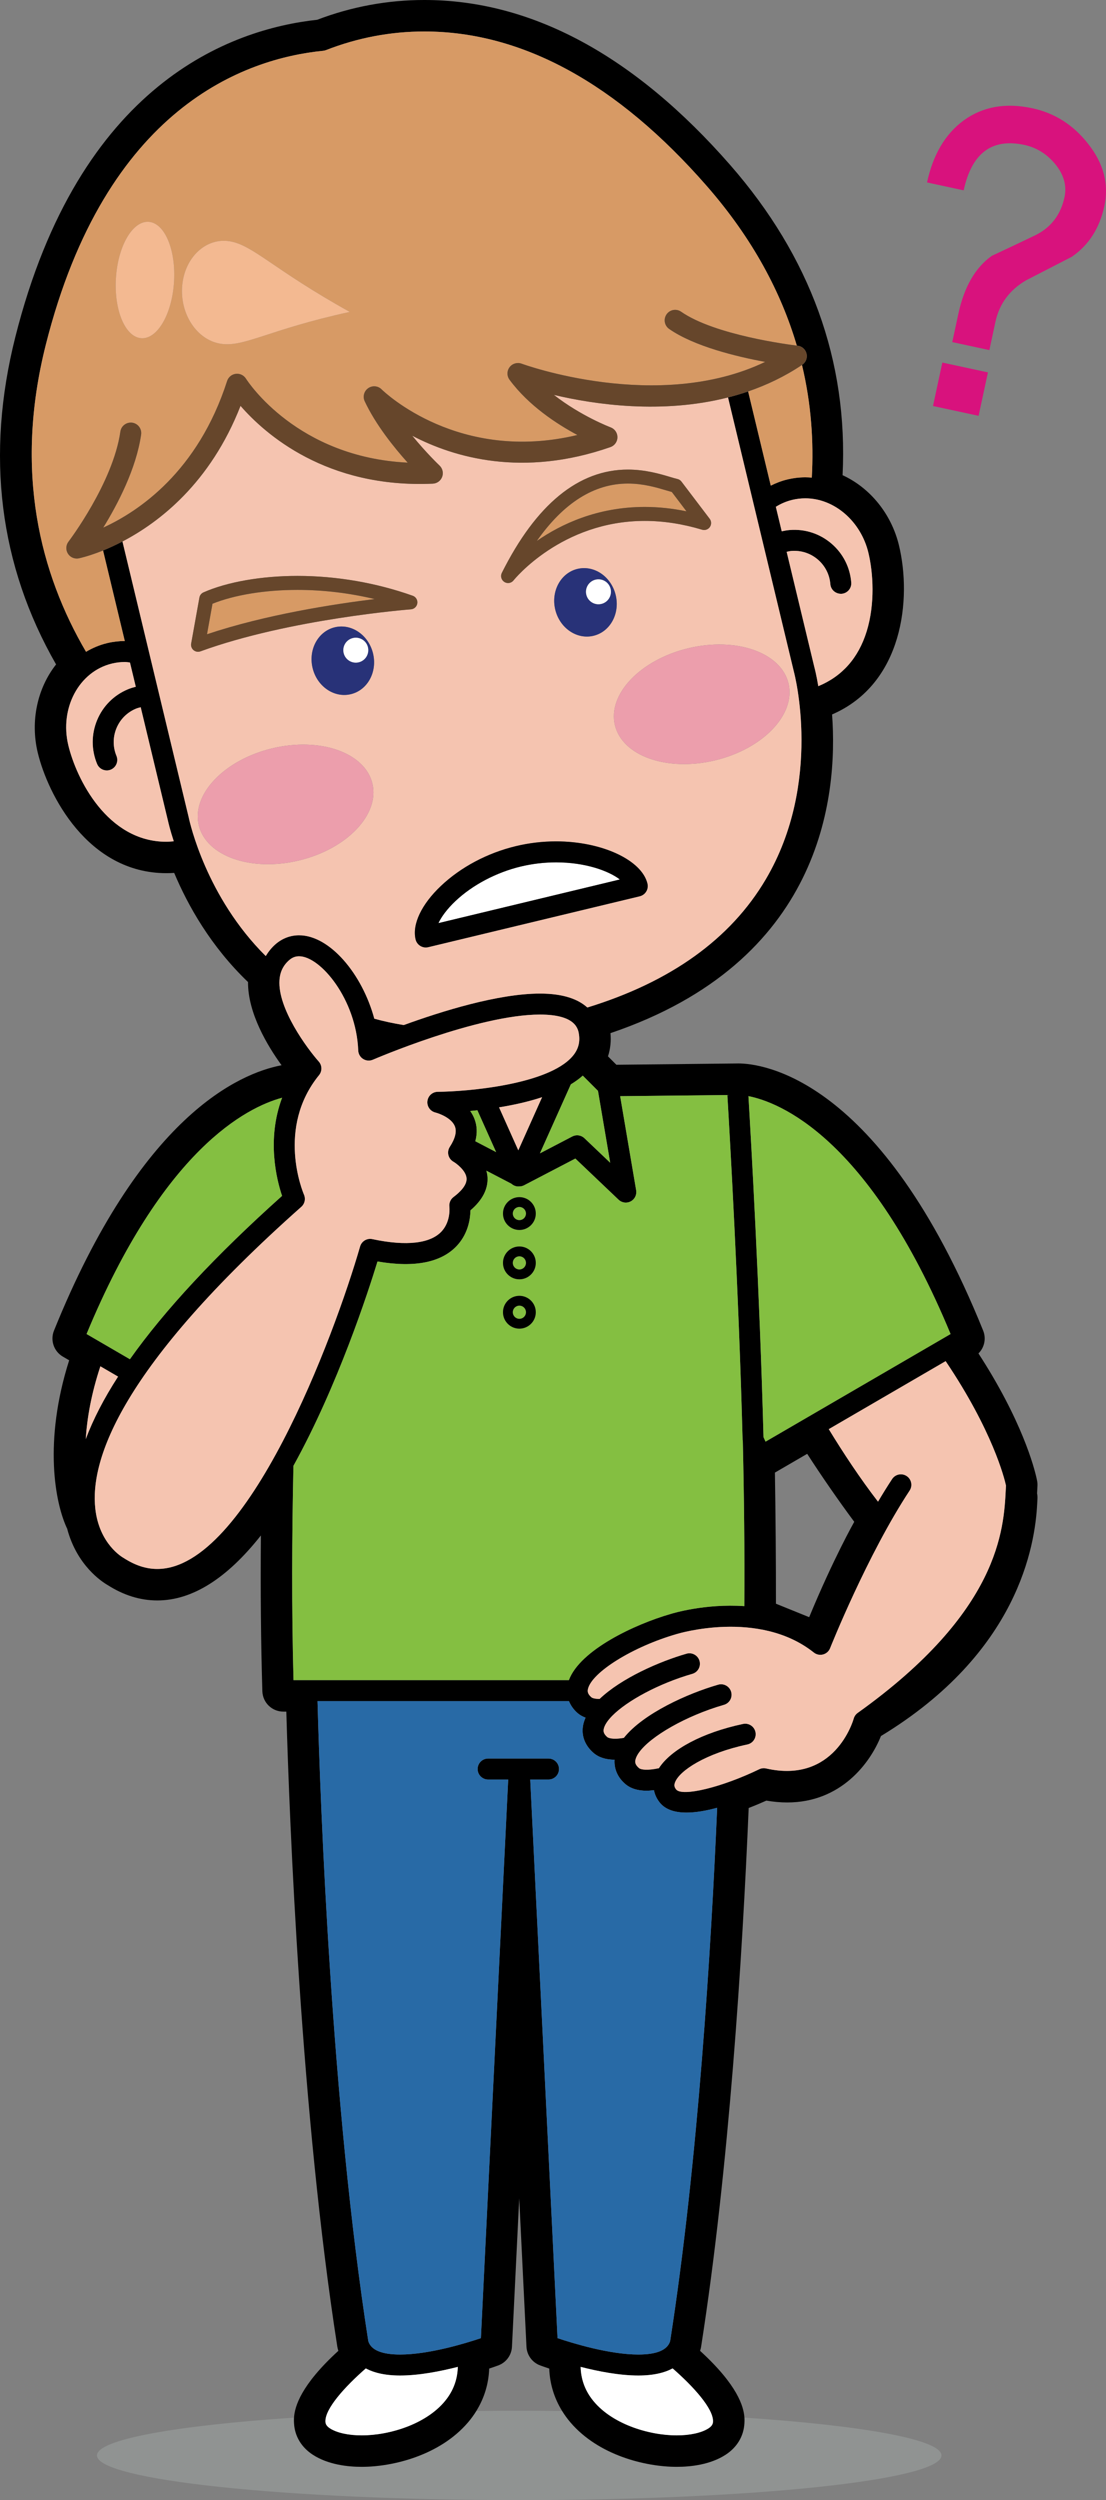 <?xml version="1.0" encoding="UTF-8"?>
<!DOCTYPE svg PUBLIC "-//W3C//DTD SVG 1.1//EN" "http://www.w3.org/Graphics/SVG/1.1/DTD/svg11.dtd">
<svg version="1.1" xmlns="http://www.w3.org/2000/svg" xmlns:xlink="http://www.w3.org/1999/xlink" x="0" y="0" width="112.185" height="253.369" viewBox="0, 0, 112.185, 253.369">
  <rect x="0" y="0" width="112.185" height="253.369" fill="#808080" stroke="none"/>
  <g id="Layer_1">
    <path d="M75.505,245.611 C75.43,246.899 74.755,248.021 73.604,248.77 C72.042,249.784 70.043,249.997 68.642,249.997 C65.45,249.997 60.715,248.821 57.873,245.507 C57.552,245.132 57.269,244.741 57.018,244.336 C55.586,244.321 54.135,244.313 52.666,244.313 C51.197,244.313 49.746,244.321 48.315,244.336 C48.065,244.742 47.78,245.133 47.459,245.508 C44.617,248.821 39.882,249.997 36.69,249.997 C35.289,249.997 33.29,249.784 31.73,248.771 C30.577,248.021 29.902,246.899 29.827,245.611 C29.819,245.463 29.808,245.264 29.823,245.011 C17.816,245.814 9.836,247.229 9.836,248.842 C9.836,251.342 29.012,253.369 52.666,253.369 C76.32,253.369 95.496,251.342 95.496,248.842 C95.496,247.229 87.516,245.814 75.509,245.011 C75.525,245.264 75.514,245.463 75.505,245.611" fill="#909392" id="path833"/>
    <path d="M105.203,150.109 C105.174,149.939 104.433,145.875 100.697,139.507 C100.678,139.473 100.658,139.44 100.639,139.407 C100.199,138.663 99.735,137.913 99.247,137.162 C99.846,136.572 100.053,135.663 99.725,134.851 C89.311,109.079 77.205,107.773 74.884,107.773 C74.812,107.773 74.757,107.774 74.718,107.776 L62.521,107.907 L61.67,107.055 C61.912,106.308 61.998,105.516 61.922,104.702 C83.267,97.486 85.027,80.905 84.4,72.407 C91.611,69.285 92.485,60.673 91.187,55.278 C90.418,52.078 88.255,49.439 85.465,48.157 C86.035,36.589 82.204,26.022 74.064,16.721 C64.356,5.626 53.918,0 43.043,0 C39.323,0 35.669,0.673 32.176,2.004 C23.392,2.959 8.036,8.457 1.555,34.152 C-1.469,46.136 -0.077,57.291 5.689,67.336 C3.788,69.746 3.061,73.078 3.829,76.277 C4.846,80.502 8.881,88.49 16.878,88.49 C17.14,88.49 17.403,88.481 17.668,88.463 C19.061,91.772 21.384,95.914 25.158,99.524 C25.135,102.669 27.124,105.978 28.561,107.956 C24.261,108.775 14.266,113.097 5.476,134.851 C5.079,135.832 5.464,136.955 6.378,137.486 L7.016,137.857 C4.401,146.072 5.571,152.366 6.841,154.984 L6.829,154.988 C7.833,158.67 10.333,160.299 10.931,160.643 C12.543,161.672 14.232,162.195 15.954,162.195 C19.489,162.195 23.009,159.985 26.463,155.608 C26.415,161.241 26.465,166.53 26.612,171.399 C26.648,172.547 27.588,173.461 28.737,173.461 L29.043,173.461 C29.365,184.721 30.526,214.233 34.214,237.812 C34.226,237.885 34.241,237.958 34.26,238.03 C34.279,238.101 34.3,238.171 34.321,238.241 C30.509,241.724 29.896,243.895 29.823,245.011 C29.808,245.264 29.819,245.463 29.827,245.611 C29.902,246.899 30.577,248.021 31.73,248.771 C33.29,249.784 35.289,249.997 36.69,249.997 C39.882,249.997 44.617,248.821 47.459,245.508 C47.78,245.133 48.065,244.742 48.315,244.336 C49.122,243.033 49.565,241.584 49.62,240.04 C50.184,239.852 50.526,239.725 50.55,239.716 C51.346,239.419 51.889,238.676 51.93,237.828 L52.666,222.786 L53.402,237.828 C53.444,238.676 53.986,239.419 54.782,239.716 C54.807,239.725 55.149,239.852 55.712,240.04 C55.768,241.584 56.21,243.033 57.018,244.336 C57.269,244.741 57.552,245.132 57.873,245.507 C60.715,248.821 65.45,249.997 68.642,249.997 C70.043,249.997 72.042,249.784 73.604,248.77 C74.755,248.021 75.43,246.899 75.505,245.611 C75.514,245.463 75.525,245.264 75.509,245.011 C75.437,243.895 74.823,241.724 71.011,238.242 C71.032,238.171 71.053,238.101 71.072,238.03 C71.091,237.958 71.107,237.885 71.118,237.811 C73.946,219.728 75.3,198.411 75.941,183.229 C76.672,182.944 77.298,182.675 77.735,182.48 C78.458,182.604 79.167,182.668 79.85,182.668 C79.85,182.668 79.85,182.668 79.851,182.668 C85.3,182.668 88.267,178.676 89.356,175.938 C103.295,167.481 104.988,156.634 105.204,152.41 L105.232,151.897 C105.242,151.712 105.23,151.527 105.192,151.346 L105.232,150.596 C105.241,150.433 105.232,150.27 105.203,150.109 z M72.323,245.39 C72.319,245.605 72.26,245.84 71.865,246.096 C71.169,246.549 69.991,246.809 68.637,246.809 C65.813,246.809 61.905,245.642 60.002,243.082 C59.291,242.126 58.927,241.048 58.895,239.867 C60.679,240.324 62.831,240.743 64.745,240.743 C66.309,240.743 67.425,240.455 68.227,240.022 C70.363,241.886 72.351,244.096 72.323,245.39 z M55.637,180.343 C56.224,180.343 56.7,179.867 56.7,179.28 C56.7,178.693 56.224,178.216 55.637,178.216 L49.512,178.216 C48.925,178.216 48.448,178.693 48.448,179.28 C48.448,179.867 48.925,180.343 49.512,180.343 L51.55,180.343 L48.78,236.957 C47.285,237.461 43.528,238.617 40.587,238.617 C38.713,238.617 37.626,238.159 37.356,237.256 C33.617,213.319 32.498,183.093 32.206,172.398 L57.711,172.398 C57.893,172.838 58.175,173.25 58.584,173.607 C58.814,173.809 59.091,173.959 59.397,174.074 C59.299,174.295 59.219,174.517 59.168,174.743 C58.928,175.821 59.292,176.849 60.195,177.639 C60.725,178.098 61.435,178.329 62.34,178.336 C62.28,179.245 62.631,180.101 63.403,180.776 C63.938,181.245 64.663,181.478 65.598,181.478 C65.825,181.478 66.081,181.448 66.333,181.42 C66.419,181.871 66.618,182.303 66.936,182.694 C67.525,183.418 68.498,183.694 69.637,183.694 C70.598,183.694 71.678,183.493 72.744,183.205 C72.141,197.335 70.812,219.103 67.977,237.256 C67.706,238.159 66.619,238.617 64.745,238.617 C61.809,238.617 58.048,237.46 56.552,236.957 L53.782,180.343 z M33.467,246.097 C33.072,245.84 33.014,245.605 33.009,245.39 C32.982,244.099 34.97,241.888 37.106,240.023 C37.908,240.455 39.024,240.743 40.587,240.743 C42.501,240.743 44.653,240.324 46.438,239.867 C46.405,241.048 46.041,242.126 45.33,243.083 C43.426,245.643 39.52,246.809 36.695,246.809 C35.34,246.809 34.163,246.549 33.467,246.097 z M15.955,159.005 C14.821,159.005 13.726,158.654 12.532,157.885 C12.432,157.83 10.07,156.493 9.668,152.905 C9.108,147.902 12.279,138.53 30.569,122.298 C30.911,121.995 31.019,121.503 30.838,121.082 C30.72,120.807 28.002,114.311 32.362,108.959 C32.691,108.555 32.679,107.97 32.332,107.581 C31.159,106.261 28.157,102.208 28.347,99.337 C28.402,98.493 28.73,97.824 29.346,97.292 C29.643,97.035 29.966,96.911 30.334,96.911 C32.51,96.911 36.14,101.282 36.337,106.461 C36.351,106.812 36.536,107.133 36.833,107.32 C37.13,107.507 37.5,107.535 37.822,107.396 C37.928,107.35 48.46,102.819 54.775,102.819 C58.467,102.819 58.661,104.326 58.735,104.893 C58.841,105.712 58.618,106.421 58.057,107.066 C55.549,109.94 47.349,110.626 44.401,110.649 C43.865,110.653 43.418,111.055 43.356,111.587 C43.292,112.119 43.636,112.615 44.155,112.744 C44.597,112.854 45.813,113.32 46.139,114.146 C46.349,114.678 46.176,115.379 45.624,116.23 C45.466,116.476 45.415,116.776 45.484,117.06 C45.554,117.344 45.736,117.588 45.991,117.732 C46.261,117.885 47.277,118.623 47.327,119.424 C47.371,120.132 46.631,120.841 46.002,121.311 C45.696,121.539 45.537,121.921 45.584,122.299 C45.585,122.314 45.745,123.72 44.837,124.746 C43.702,126.029 41.243,126.319 37.77,125.578 C37.226,125.459 36.681,125.785 36.526,126.322 C33.901,135.413 25.086,159.005 15.955,159.005 z M8.78,135.194 C16.54,116.484 25.027,112.219 28.616,111.248 C27.027,115.476 28.063,119.562 28.612,121.194 C21.84,127.254 16.7,132.777 13.177,137.75 z M19.14,82.831 L12.421,54.876 C11.702,55.251 11.037,55.552 10.454,55.789 L12.659,64.964 C12.057,64.965 11.452,65.037 10.864,65.178 C10.094,65.364 9.38,65.668 8.726,66.057 C4.098,58.166 1.394,47.824 4.647,34.932 C10.725,10.839 24.884,5.929 32.782,5.146 C32.88,5.136 32.975,5.114 33.065,5.079 C36.269,3.825 39.625,3.189 43.043,3.189 C52.958,3.189 62.588,8.449 71.665,18.822 C76.386,24.214 79.252,29.699 80.824,35.024 C80.857,35.028 80.894,35.033 80.898,35.033 C81.34,35.083 81.704,35.404 81.81,35.837 C81.916,36.27 81.74,36.722 81.371,36.971 C81.363,36.976 81.356,36.98 81.349,36.985 C82.291,40.934 82.547,44.775 82.344,48.405 C82.125,48.386 81.905,48.374 81.684,48.374 C81.076,48.374 80.469,48.446 79.877,48.588 C79.281,48.732 78.716,48.947 78.181,49.218 L75.885,39.671 C75.208,39.904 74.527,40.104 73.846,40.278 L80.535,68.107 C80.566,68.217 83.495,79.26 77.667,89.124 C74.101,95.161 68.018,99.514 59.575,102.105 C58.672,101.285 57.189,100.693 54.775,100.693 C50.523,100.693 44.761,102.497 40.954,103.883 C39.911,103.715 38.916,103.501 37.967,103.239 C36.737,98.684 33.441,94.785 30.334,94.785 C29.459,94.785 28.637,95.095 27.957,95.682 C27.543,96.04 27.224,96.452 26.956,96.891 C20.922,90.901 19.253,83.372 19.14,82.831 z M11.36,67.245 C11.791,67.142 12.232,67.089 12.672,67.089 C12.845,67.089 13.012,67.124 13.183,67.139 L13.774,69.597 C13.507,69.665 13.242,69.745 12.982,69.852 C11.553,70.444 10.439,71.558 9.848,72.988 C9.257,74.418 9.257,75.992 9.849,77.421 C10.019,77.831 10.414,78.078 10.831,78.078 C10.967,78.078 11.105,78.051 11.238,77.997 C11.78,77.771 12.038,77.15 11.814,76.607 C11.439,75.703 11.438,74.706 11.813,73.8 C12.188,72.896 12.892,72.191 13.795,71.817 C13.952,71.753 14.112,71.715 14.273,71.673 L17.065,83.295 C17.074,83.335 17.239,84.078 17.626,85.259 C17.374,85.281 17.121,85.307 16.877,85.307 C10.869,85.307 7.743,78.913 6.93,75.532 C6.026,71.767 8.014,68.049 11.36,67.245 z M87.908,63.991 C87.07,66.691 85.416,68.544 83.002,69.541 C82.81,68.391 82.623,67.683 82.594,67.578 L79.792,55.923 C79.953,55.888 80.111,55.848 80.28,55.834 C81.259,55.761 82.203,56.065 82.949,56.7 C83.694,57.337 84.148,58.224 84.226,59.201 C84.272,59.786 84.786,60.207 85.369,60.176 C85.955,60.129 86.392,59.618 86.345,59.033 C86.223,57.49 85.506,56.088 84.329,55.083 C83.152,54.079 81.653,53.593 80.112,53.715 C79.832,53.738 79.56,53.787 79.293,53.847 L78.695,51.362 C79.21,51.039 79.775,50.799 80.374,50.655 C80.803,50.552 81.244,50.5 81.684,50.5 C84.624,50.5 87.317,52.822 88.086,56.023 C88.57,58.036 88.777,61.186 87.908,63.991 z M82.078,163.891 L78.706,162.526 C78.712,158.512 78.672,153.51 78.601,149.239 L81.877,147.335 C83.264,149.493 85.071,152.105 86.65,154.225 C86.65,154.225 84.527,157.968 82.078,163.891 z M96.42,135.194 L77.652,146.102 L77.444,145.646 C77.055,130.853 76.179,115.499 75.916,111.085 C78.959,111.684 88.108,115.152 96.42,135.194 z M52.573,116.58 L50.62,112.222 C52.054,111.99 53.572,111.661 54.988,111.191 z M48.111,113.352 C47.999,113.073 47.856,112.82 47.691,112.591 C47.927,112.57 48.172,112.545 48.423,112.518 L50.324,116.759 L48.211,115.658 C48.431,114.843 48.399,114.072 48.111,113.352 z M57.9,109.892 C58.344,109.624 58.751,109.33 59.112,109.008 L60.657,110.554 L61.896,117.839 L59.274,115.346 C58.944,115.033 58.451,114.965 58.05,115.174 L54.766,116.886 z M11.976,139.51 C10.529,141.745 9.444,143.855 8.697,145.848 C8.826,143.747 9.253,141.272 10.181,138.466 z M29.764,148.549 C34.257,140.447 37.36,130.882 38.29,127.842 C42.156,128.506 44.895,127.916 46.454,126.127 C47.511,124.914 47.706,123.473 47.72,122.659 C48.941,121.616 49.524,120.486 49.449,119.293 C49.435,119.064 49.391,118.849 49.333,118.641 L51.872,119.963 C52.064,120.134 52.307,120.242 52.573,120.242 C52.588,120.242 52.601,120.236 52.615,120.236 C52.801,120.245 52.988,120.209 53.157,120.122 L58.36,117.411 L62.746,121.582 C62.948,121.774 63.212,121.875 63.479,121.875 C63.65,121.875 63.82,121.834 63.979,121.75 C64.383,121.534 64.604,121.085 64.527,120.633 L62.904,111.09 L73.779,110.974 C74.023,115.035 74.931,130.796 75.325,145.918 C75.326,145.947 75.342,145.972 75.345,146.002 C75.472,151.507 75.538,157.207 75.499,162.772 C71.522,162.5 68.242,163.498 68.03,163.564 C64.394,164.607 58.838,167.212 57.704,170.271 L29.771,170.271 C29.575,163.057 29.61,155.593 29.764,148.549 z M77.01,179.303 C73.218,181.135 69.203,182.109 68.585,181.353 C68.398,181.124 68.363,180.929 68.459,180.66 C68.888,179.447 71.61,177.679 75.808,176.791 C76.382,176.669 76.749,176.105 76.628,175.531 C76.507,174.955 75.939,174.587 75.368,174.711 C71.268,175.579 68.06,177.289 66.834,179.197 C65.655,179.449 65.006,179.355 64.803,179.175 C64.41,178.833 64.403,178.574 64.454,178.346 C64.5,178.141 64.604,177.922 64.754,177.695 C64.772,177.671 64.789,177.648 64.805,177.623 C65.959,175.972 69.616,173.871 73.435,172.774 C73.999,172.612 74.325,172.023 74.163,171.46 C74.001,170.894 73.409,170.568 72.849,170.731 C69.747,171.622 65.242,173.646 63.28,176.121 C62.039,176.337 61.656,176.092 61.592,176.037 C61.199,175.693 61.193,175.434 61.243,175.206 C61.331,174.813 61.629,174.372 62.077,173.912 C62.084,173.904 62.091,173.898 62.098,173.89 C63.606,172.357 66.851,170.603 70.225,169.634 C70.789,169.472 71.115,168.883 70.953,168.32 C70.791,167.754 70.197,167.428 69.639,167.591 C66.881,168.382 63.024,170.072 60.82,172.175 C60.261,172.181 60.04,172.056 59.985,172.007 C59.592,171.665 59.585,171.406 59.636,171.178 C60.016,169.474 64.212,166.872 68.642,165.599 C68.724,165.574 76.979,163.051 82.55,167.475 C82.814,167.685 83.159,167.754 83.485,167.67 C83.811,167.584 84.075,167.348 84.199,167.036 C84.236,166.941 87.98,157.559 92.267,151.06 C92.59,150.571 92.454,149.911 91.964,149.588 C91.477,149.267 90.817,149.399 90.491,149.89 C90.004,150.628 89.527,151.401 89.061,152.187 C87.23,149.815 85.523,147.224 84.064,144.835 L95.92,137.943 C100.679,145.005 101.877,149.8 102.041,150.553 L102.019,150.968 C101.816,154.976 101.397,163.315 87.001,173.59 C86.804,173.731 86.66,173.938 86.594,174.171 C86.518,174.442 84.638,180.798 77.707,179.223 C77.472,179.17 77.227,179.198 77.01,179.303" fill="#000000" id="path835"/>
    <path d="M11.976,139.51 L10.181,138.466 C9.253,141.272 8.826,143.747 8.697,145.848 C9.444,143.855 10.529,141.745 11.976,139.51" fill="#F5C4B0" id="path837"/>
    <path d="M68.227,240.022 C67.425,240.455 66.309,240.743 64.745,240.743 C62.831,240.743 60.679,240.324 58.895,239.867 C58.927,241.048 59.291,242.126 60.002,243.082 C61.905,245.642 65.813,246.809 68.637,246.809 C69.991,246.809 71.169,246.549 71.865,246.096 C72.26,245.84 72.319,245.605 72.323,245.39 C72.351,244.096 70.363,241.886 68.227,240.022" fill="#FFFFFF" id="path839"/>
    <path d="M45.33,243.083 C46.041,242.126 46.405,241.048 46.438,239.867 C44.653,240.324 42.501,240.743 40.587,240.743 C39.024,240.743 37.908,240.455 37.106,240.023 C34.97,241.888 32.982,244.099 33.009,245.39 C33.014,245.605 33.072,245.84 33.467,246.097 C34.163,246.549 35.34,246.809 36.695,246.809 C39.52,246.809 43.426,245.643 45.33,243.083" fill="#FFFFFF" id="path841"/>
    <path d="M64.745,238.617 C66.619,238.617 67.706,238.159 67.977,237.256 C70.812,219.103 72.141,197.335 72.744,183.205 C71.678,183.493 70.598,183.694 69.637,183.694 C68.498,183.694 67.525,183.418 66.936,182.694 C66.618,182.303 66.419,181.871 66.333,181.42 C66.081,181.448 65.825,181.478 65.598,181.478 C64.663,181.478 63.938,181.245 63.403,180.776 C62.631,180.101 62.28,179.245 62.34,178.336 C61.435,178.329 60.725,178.098 60.195,177.639 C59.292,176.849 58.928,175.821 59.168,174.743 C59.219,174.517 59.299,174.295 59.397,174.074 C59.091,173.959 58.814,173.809 58.584,173.607 C58.175,173.25 57.893,172.838 57.711,172.398 L32.206,172.398 C32.498,183.093 33.617,213.319 37.356,237.256 C37.626,238.159 38.713,238.617 40.587,238.617 C43.528,238.617 47.285,237.461 48.78,236.957 L51.55,180.343 L49.512,180.343 C48.925,180.343 48.448,179.867 48.448,179.28 C48.448,178.693 48.925,178.216 49.512,178.216 L55.637,178.216 C56.224,178.216 56.7,178.693 56.7,179.28 C56.7,179.867 56.224,180.343 55.637,180.343 L53.782,180.343 L56.552,236.957 C58.048,237.46 61.809,238.617 64.745,238.617" fill="#286AA6" id="path843"/>
    <path d="M50.62,112.222 L52.573,116.58 L54.988,111.191 C53.572,111.661 52.054,111.99 50.62,112.222" fill="#F5C4B0" id="path845"/>
    <path d="M57.704,170.271 C58.838,167.212 64.394,164.607 68.03,163.564 C68.242,163.498 71.522,162.5 75.499,162.772 C75.538,157.207 75.472,151.507 75.345,146.002 C75.342,145.972 75.326,145.947 75.325,145.918 C74.931,130.796 74.023,115.035 73.779,110.974 L62.904,111.09 L64.527,120.633 C64.604,121.085 64.383,121.534 63.979,121.75 C63.82,121.834 63.65,121.875 63.479,121.875 C63.212,121.875 62.948,121.774 62.746,121.582 L58.36,117.411 L53.157,120.122 C52.988,120.209 52.801,120.245 52.615,120.236 C52.601,120.236 52.588,120.242 52.573,120.242 C52.307,120.242 52.064,120.134 51.872,119.963 L49.333,118.641 C49.391,118.849 49.435,119.064 49.449,119.293 C49.524,120.486 48.941,121.616 47.72,122.659 C47.706,123.473 47.511,124.914 46.454,126.127 C44.895,127.916 42.156,128.506 38.29,127.842 C37.36,130.882 34.257,140.447 29.764,148.549 C29.61,155.593 29.575,163.057 29.771,170.271 z M52.683,121.323 C53.6,121.323 54.346,122.069 54.346,122.986 C54.346,123.903 53.6,124.649 52.683,124.649 C51.766,124.649 51.02,123.903 51.02,122.986 C51.02,122.069 51.766,121.323 52.683,121.323 z M52.683,126.323 C53.6,126.323 54.346,127.069 54.346,127.986 C54.346,128.903 53.6,129.649 52.683,129.649 C51.766,129.649 51.02,128.903 51.02,127.986 C51.02,127.069 51.766,126.323 52.683,126.323 z M52.683,131.323 C53.6,131.323 54.346,132.069 54.346,132.986 C54.346,133.903 53.6,134.649 52.683,134.649 C51.766,134.649 51.02,133.903 51.02,132.986 C51.02,132.069 51.766,131.323 52.683,131.323" fill="#84BF41" id="path847"/>
    <path d="M52.683,123.657 C53.053,123.657 53.354,123.356 53.354,122.986 C53.354,122.616 53.053,122.315 52.683,122.315 C52.313,122.315 52.012,122.616 52.012,122.986 C52.012,123.356 52.313,123.657 52.683,123.657" fill="#84BF41" id="path849"/>
    <path d="M52.683,133.657 C53.053,133.657 53.354,133.356 53.354,132.986 C53.354,132.616 53.053,132.315 52.683,132.315 C52.313,132.315 52.012,132.616 52.012,132.986 C52.012,133.356 52.313,133.657 52.683,133.657" fill="#84BF41" id="path851"/>
    <path d="M52.683,128.657 C53.053,128.657 53.354,128.356 53.354,127.986 C53.354,127.616 53.053,127.315 52.683,127.315 C52.313,127.315 52.012,127.616 52.012,127.986 C52.012,128.356 52.313,128.657 52.683,128.657" fill="#84BF41" id="path853"/>
    <path d="M59.274,115.346 L61.896,117.839 L60.657,110.554 L59.112,109.008 C58.751,109.33 58.344,109.624 57.9,109.892 L54.766,116.886 L58.05,115.174 C58.451,114.965 58.944,115.033 59.274,115.346" fill="#84BF41" id="path855"/>
    <path d="M50.324,116.759 L48.423,112.518 C48.172,112.545 47.927,112.57 47.691,112.591 C47.856,112.82 47.999,113.073 48.111,113.352 C48.399,114.072 48.431,114.843 48.211,115.658 L50.324,116.759" fill="#84BF41" id="path857"/>
    <path d="M75.885,39.671 L78.181,49.218 C78.716,48.947 79.281,48.732 79.877,48.588 C80.469,48.446 81.076,48.374 81.684,48.374 C81.905,48.374 82.125,48.386 82.344,48.405 C82.547,44.775 82.291,40.934 81.349,36.985 C79.599,38.16 77.756,39.028 75.885,39.671" fill="#D79A65" id="path859"/>
    <path d="M7.789,56.606 C7.429,56.606 7.087,56.422 6.89,56.11 C6.653,55.734 6.675,55.25 6.945,54.897 C6.99,54.838 11.468,48.931 12.21,43.737 C12.293,43.156 12.833,42.758 13.413,42.835 C13.994,42.919 14.399,43.457 14.315,44.038 C13.821,47.495 11.939,51.094 10.473,53.47 C14.071,51.826 20.075,47.805 23.036,38.614 C23.163,38.221 23.505,37.937 23.915,37.885 C24.319,37.833 24.728,38.024 24.947,38.373 C25.167,38.717 30.154,46.341 41.352,46.887 C39.97,45.351 38.107,43.04 36.993,40.664 C36.774,40.198 36.921,39.642 37.341,39.345 C37.762,39.046 38.334,39.092 38.701,39.455 C39.036,39.783 46.573,46.957 58.566,44.084 C56.487,42.976 53.626,41.113 51.683,38.484 C51.402,38.106 51.405,37.588 51.689,37.213 C51.972,36.837 52.47,36.694 52.908,36.856 C53.058,36.911 66.723,41.887 77.611,36.676 C74.703,36.139 70.406,35.099 67.875,33.337 C67.394,33.002 67.275,32.339 67.61,31.857 C67.944,31.374 68.608,31.256 69.09,31.592 C72.506,33.97 80.108,34.938 80.824,35.024 C79.252,29.699 76.386,24.214 71.665,18.822 C62.588,8.449 52.958,3.189 43.043,3.189 C39.625,3.189 36.269,3.825 33.065,5.079 C32.975,5.114 32.88,5.136 32.782,5.146 C24.884,5.929 10.725,10.839 4.647,34.932 C1.394,47.824 4.098,58.166 8.726,66.057 C9.38,65.668 10.094,65.364 10.864,65.178 C11.452,65.037 12.057,64.965 12.659,64.964 L10.454,55.789 C9.072,56.347 8.141,56.554 8.008,56.583 C7.935,56.598 7.861,56.606 7.789,56.606 z M17.632,28.834 C17.356,32.085 15.822,34.513 14.205,34.261 C12.588,34.012 11.502,31.173 11.779,27.923 C12.055,24.675 13.589,22.244 15.206,22.496 C16.821,22.746 17.908,25.585 17.632,28.834 z M22.383,34.836 C19.982,34.463 18.238,31.834 18.481,28.966 C18.725,26.099 20.868,24.075 23.267,24.447 C25.663,24.82 27.709,27.305 35.474,31.61 C27.19,33.418 24.781,35.209 22.383,34.836" fill="#D79A65" id="path861"/>
    <path d="M81.684,50.5 C81.244,50.5 80.803,50.552 80.374,50.655 C79.775,50.799 79.21,51.039 78.695,51.362 L79.293,53.847 C79.56,53.787 79.832,53.738 80.112,53.715 C81.653,53.593 83.152,54.079 84.329,55.083 C85.506,56.088 86.223,57.49 86.345,59.033 C86.392,59.618 85.955,60.129 85.369,60.176 C84.786,60.207 84.272,59.786 84.226,59.201 C84.148,58.224 83.694,57.337 82.949,56.7 C82.203,56.065 81.259,55.761 80.28,55.834 C80.111,55.848 79.953,55.888 79.792,55.923 L82.594,67.578 C82.623,67.683 82.81,68.391 83.002,69.541 C85.416,68.544 87.07,66.691 87.908,63.991 C88.777,61.186 88.57,58.036 88.086,56.023 C87.317,52.822 84.624,50.5 81.684,50.5" fill="#F5C4B0" id="path863"/>
    <path d="M16.877,85.307 C17.121,85.307 17.374,85.281 17.626,85.259 C17.239,84.078 17.074,83.335 17.065,83.295 L14.273,71.673 C14.112,71.715 13.952,71.753 13.795,71.817 C12.892,72.191 12.188,72.896 11.813,73.8 C11.438,74.706 11.439,75.703 11.814,76.607 C12.038,77.15 11.78,77.771 11.238,77.997 C11.105,78.051 10.967,78.078 10.831,78.078 C10.414,78.078 10.019,77.831 9.849,77.421 C9.257,75.992 9.257,74.418 9.848,72.988 C10.439,71.558 11.553,70.444 12.982,69.852 C13.242,69.745 13.507,69.665 13.774,69.597 L13.183,67.139 C13.012,67.124 12.845,67.089 12.672,67.089 C12.232,67.089 11.791,67.142 11.36,67.245 C8.014,68.049 6.026,71.767 6.93,75.532 C7.743,78.913 10.869,85.307 16.877,85.307" fill="#F5C4B0" id="path865"/>
    <path d="M27.957,95.682 C28.637,95.095 29.459,94.785 30.334,94.785 C33.441,94.785 36.737,98.684 37.967,103.239 C38.916,103.501 39.911,103.715 40.954,103.883 C44.761,102.497 50.523,100.693 54.775,100.693 C57.189,100.693 58.672,101.285 59.575,102.105 C68.018,99.514 74.101,95.161 77.667,89.124 C83.495,79.26 80.566,68.217 80.535,68.107 L73.846,40.278 C67.144,41.987 60.343,41.006 56.183,40.02 C58.923,42.166 61.898,43.296 61.939,43.311 C62.358,43.468 62.634,43.871 62.629,44.319 C62.624,44.766 62.34,45.164 61.917,45.311 C53.029,48.41 46.058,46.373 41.815,44.158 C43.25,45.915 44.561,47.161 44.583,47.182 C44.894,47.475 44.999,47.926 44.85,48.326 C44.7,48.726 44.326,48.999 43.9,49.016 C33.1,49.503 26.871,43.974 24.397,41.13 C21.333,48.963 16.144,52.936 12.421,54.876 L19.14,82.831 C19.253,83.372 20.922,90.901 26.956,96.891 C27.224,96.452 27.543,96.04 27.957,95.682 z M43.19,96.017 C42.71,96.017 42.275,95.69 42.157,95.203 C41.79,93.677 42.75,91.651 44.725,89.784 C46.741,87.876 49.439,86.444 52.321,85.752 C53.656,85.43 55.031,85.268 56.409,85.268 C61.026,85.268 65.094,87.148 65.671,89.549 C65.809,90.12 65.457,90.694 64.886,90.831 L43.439,95.987 C43.356,96.007 43.272,96.017 43.19,96.017 z M79.981,69.259 C80.734,72.396 77.403,75.886 72.542,77.055 C67.681,78.224 63.127,76.627 62.373,73.492 C61.619,70.355 64.949,66.865 69.812,65.697 C74.673,64.527 79.227,66.123 79.981,69.259 z M58.572,57.655 C60.266,57.248 62.002,58.434 62.452,60.307 C62.902,62.18 61.896,64.026 60.201,64.433 C58.508,64.84 56.773,63.654 56.321,61.782 C55.871,59.909 56.879,58.062 58.572,57.655 z M50.901,58.061 C54.381,51.113 58.683,47.589 63.687,47.589 C65.47,47.589 66.969,48.037 67.961,48.333 C68.255,48.421 68.506,48.496 68.71,48.542 C68.873,48.578 69.019,48.671 69.12,48.804 L71.986,52.577 C72.172,52.821 72.179,53.158 72.004,53.41 C71.828,53.662 71.509,53.771 71.218,53.684 C69.248,53.091 67.29,52.791 65.398,52.791 C56.95,52.791 52.139,58.757 52.091,58.818 C51.952,58.994 51.745,59.088 51.535,59.088 C51.404,59.088 51.273,59.051 51.155,58.976 C50.849,58.782 50.739,58.386 50.901,58.061 z M20.227,60.558 C20.268,60.326 20.422,60.13 20.638,60.035 C23.042,58.973 26.518,58.364 30.175,58.364 C34.117,58.364 38.159,59.06 41.866,60.376 C42.182,60.489 42.376,60.806 42.331,61.138 C42.287,61.47 42.017,61.726 41.683,61.752 C41.561,61.76 29.371,62.715 20.33,66.012 C20.251,66.041 20.169,66.055 20.087,66.055 C19.923,66.055 19.761,65.998 19.631,65.888 C19.437,65.725 19.345,65.47 19.39,65.221 z M35.588,70.35 C33.896,70.757 32.158,69.571 31.708,67.698 C31.258,65.824 32.266,63.978 33.959,63.571 C35.651,63.165 37.388,64.351 37.839,66.225 C38.289,68.097 37.282,69.943 35.588,70.35 z M27.604,75.842 C32.466,74.673 37.019,76.269 37.774,79.405 C38.527,82.542 35.195,86.033 30.334,87.202 C25.472,88.37 20.92,86.774 20.164,83.638 C19.411,80.502 22.741,77.011 27.604,75.842" fill="#F5C4B0" id="path867"/>
    <path d="M62.373,73.492 C63.127,76.627 67.681,78.224 72.542,77.055 C77.403,75.886 80.734,72.396 79.981,69.259 C79.227,66.123 74.673,64.527 69.812,65.697 C64.949,66.865 61.619,70.355 62.373,73.492" fill="#EC9EAC" id="path869"/>
    <path d="M20.164,83.638 C20.92,86.774 25.472,88.37 30.334,87.202 C35.195,86.033 38.527,82.542 37.774,79.405 C37.019,76.269 32.466,74.673 27.604,75.842 C22.741,77.011 19.411,80.502 20.164,83.638" fill="#EC9EAC" id="path871"/>
    <path d="M24.397,41.13 C26.871,43.974 33.1,49.503 43.9,49.016 C44.326,48.999 44.7,48.726 44.85,48.326 C44.999,47.926 44.894,47.475 44.583,47.182 C44.561,47.161 43.25,45.915 41.815,44.158 C46.058,46.373 53.029,48.41 61.917,45.311 C62.34,45.164 62.624,44.766 62.629,44.319 C62.634,43.871 62.358,43.468 61.939,43.311 C61.898,43.296 58.923,42.166 56.183,40.02 C60.343,41.006 67.144,41.987 73.846,40.278 C74.527,40.104 75.208,39.904 75.885,39.671 C77.756,39.028 79.599,38.16 81.349,36.985 C81.356,36.98 81.363,36.976 81.371,36.971 C81.74,36.722 81.916,36.27 81.81,35.837 C81.704,35.404 81.34,35.083 80.898,35.033 C80.894,35.033 80.857,35.028 80.824,35.024 C80.108,34.938 72.506,33.97 69.09,31.592 C68.608,31.256 67.944,31.374 67.61,31.857 C67.275,32.339 67.394,33.002 67.875,33.337 C70.406,35.099 74.703,36.139 77.611,36.676 C66.723,41.887 53.058,36.911 52.908,36.856 C52.47,36.694 51.972,36.837 51.689,37.213 C51.405,37.588 51.402,38.106 51.683,38.484 C53.626,41.113 56.487,42.976 58.566,44.084 C46.573,46.957 39.036,39.783 38.701,39.455 C38.334,39.092 37.762,39.046 37.341,39.345 C36.921,39.642 36.774,40.198 36.993,40.664 C38.107,43.04 39.97,45.351 41.352,46.887 C30.154,46.341 25.167,38.717 24.947,38.373 C24.728,38.024 24.319,37.833 23.915,37.885 C23.505,37.937 23.163,38.221 23.036,38.614 C20.075,47.805 14.071,51.826 10.473,53.47 C11.939,51.094 13.821,47.495 14.315,44.038 C14.399,43.457 13.994,42.919 13.413,42.835 C12.833,42.758 12.293,43.156 12.21,43.737 C11.468,48.931 6.99,54.838 6.945,54.897 C6.675,55.25 6.653,55.734 6.89,56.11 C7.087,56.422 7.429,56.606 7.789,56.606 C7.861,56.606 7.935,56.598 8.008,56.583 C8.141,56.554 9.072,56.347 10.454,55.789 C11.037,55.552 11.702,55.251 12.421,54.876 C16.144,52.936 21.333,48.963 24.397,41.13" fill="#66462B" id="path873"/>
    <path d="M15.206,22.496 C13.589,22.244 12.055,24.675 11.779,27.923 C11.502,31.173 12.588,34.012 14.205,34.261 C15.822,34.513 17.356,32.085 17.632,28.834 C17.908,25.585 16.821,22.746 15.206,22.496" fill="#F3B991" id="path875"/>
    <path d="M18.481,28.966 C18.238,31.834 19.982,34.463 22.383,34.836 C24.781,35.209 27.19,33.418 35.474,31.61 C27.709,27.305 25.663,24.82 23.267,24.447 C20.868,24.075 18.725,26.099 18.481,28.966" fill="#F3B991" id="path877"/>
    <path d="M54.452,54.822 C56.894,53.127 60.583,51.374 65.398,51.374 C66.785,51.374 68.202,51.523 69.631,51.82 L68.143,49.86 C67.968,49.813 67.773,49.755 67.556,49.691 C66.588,49.402 65.263,49.006 63.687,49.006 C60.264,49.006 57.169,50.959 54.452,54.822" fill="#D79A65" id="path879"/>
    <path d="M51.155,58.976 C51.273,59.051 51.404,59.088 51.535,59.088 C51.745,59.088 51.952,58.994 52.091,58.818 C52.139,58.757 56.95,52.791 65.398,52.791 C67.29,52.791 69.248,53.091 71.218,53.684 C71.509,53.771 71.828,53.662 72.004,53.41 C72.179,53.158 72.172,52.821 71.986,52.577 L69.12,48.804 C69.019,48.671 68.873,48.578 68.71,48.542 C68.506,48.496 68.255,48.421 67.961,48.333 C66.969,48.037 65.47,47.589 63.687,47.589 C58.683,47.589 54.381,51.113 50.901,58.061 C50.739,58.386 50.849,58.782 51.155,58.976 z M67.556,49.691 C67.773,49.755 67.968,49.813 68.143,49.86 L69.631,51.82 C68.202,51.523 66.785,51.374 65.398,51.374 C60.583,51.374 56.894,53.127 54.452,54.822 C57.169,50.959 60.264,49.006 63.687,49.006 C65.263,49.006 66.588,49.402 67.556,49.691" fill="#66462B" id="path881"/>
    <path d="M30.175,59.782 C26.882,59.782 23.769,60.292 21.554,61.186 L20.999,64.277 C26.949,62.284 33.897,61.214 38.006,60.712 C35.441,60.099 32.785,59.782 30.175,59.782" fill="#D79A65" id="path883"/>
    <path d="M20.087,66.055 C20.169,66.055 20.251,66.041 20.33,66.012 C29.371,62.715 41.561,61.76 41.683,61.752 C42.017,61.726 42.287,61.47 42.331,61.138 C42.376,60.806 42.182,60.489 41.866,60.376 C38.159,59.06 34.117,58.364 30.175,58.364 C26.518,58.364 23.042,58.973 20.638,60.035 C20.422,60.13 20.268,60.326 20.227,60.558 L19.39,65.221 C19.345,65.47 19.437,65.725 19.631,65.888 C19.761,65.998 19.923,66.055 20.087,66.055 z M21.554,61.186 C23.769,60.292 26.882,59.782 30.175,59.782 C32.785,59.782 35.441,60.099 38.006,60.712 C33.897,61.214 26.949,62.284 20.999,64.277 L21.554,61.186" fill="#66462B" id="path885"/>
    <path d="M33.959,63.571 C32.266,63.978 31.258,65.824 31.708,67.698 C32.158,69.571 33.896,70.757 35.588,70.35 C37.282,69.943 38.289,68.097 37.839,66.225 C37.388,64.351 35.651,63.165 33.959,63.571 z M37.319,65.594 C37.481,66.273 37.063,66.957 36.385,67.119 C35.708,67.282 35.025,66.864 34.861,66.185 C34.698,65.508 35.116,64.825 35.795,64.663 C36.473,64.501 37.156,64.917 37.319,65.594" fill="#283278" id="path887"/>
    <path d="M35.795,64.663 C35.116,64.825 34.698,65.508 34.861,66.185 C35.025,66.864 35.708,67.282 36.385,67.119 C37.063,66.957 37.481,66.273 37.319,65.594 C37.156,64.917 36.473,64.501 35.795,64.663" fill="#FFFFFF" id="path889"/>
    <path d="M60.201,64.433 C61.896,64.026 62.902,62.18 62.452,60.307 C62.002,58.434 60.266,57.248 58.572,57.655 C56.879,58.062 55.871,59.909 56.321,61.782 C56.773,63.654 58.508,64.84 60.201,64.433 z M60.407,58.746 C61.086,58.583 61.769,59.001 61.933,59.677 C62.095,60.356 61.677,61.04 60.997,61.202 C60.32,61.365 59.638,60.947 59.474,60.268 C59.312,59.591 59.731,58.909 60.407,58.746" fill="#283278" id="path891"/>
    <path d="M60.997,61.202 C61.677,61.04 62.095,60.356 61.933,59.677 C61.769,59.001 61.086,58.583 60.407,58.746 C59.731,58.909 59.312,59.591 59.474,60.268 C59.638,60.947 60.32,61.365 60.997,61.202" fill="#FFFFFF" id="path893"/>
    <path d="M52.683,134.649 C53.6,134.649 54.346,133.903 54.346,132.986 C54.346,132.069 53.6,131.323 52.683,131.323 C51.766,131.323 51.02,132.069 51.02,132.986 C51.02,133.903 51.766,134.649 52.683,134.649 z M52.683,132.315 C53.053,132.315 53.354,132.616 53.354,132.986 C53.354,133.356 53.053,133.657 52.683,133.657 C52.313,133.657 52.012,133.356 52.012,132.986 C52.012,132.616 52.313,132.315 52.683,132.315" fill="#000000" id="path895"/>
    <path d="M52.683,129.649 C53.6,129.649 54.346,128.903 54.346,127.986 C54.346,127.069 53.6,126.323 52.683,126.323 C51.766,126.323 51.02,127.069 51.02,127.986 C51.02,128.903 51.766,129.649 52.683,129.649 z M52.683,127.315 C53.053,127.315 53.354,127.616 53.354,127.986 C53.354,128.356 53.053,128.657 52.683,128.657 C52.313,128.657 52.012,128.356 52.012,127.986 C52.012,127.616 52.313,127.315 52.683,127.315" fill="#000000" id="path897"/>
    <path d="M52.683,124.649 C53.6,124.649 54.346,123.903 54.346,122.986 C54.346,122.069 53.6,121.323 52.683,121.323 C51.766,121.323 51.02,122.069 51.02,122.986 C51.02,123.903 51.766,124.649 52.683,124.649 z M52.683,122.315 C53.053,122.315 53.354,122.616 53.354,122.986 C53.354,123.356 53.053,123.657 52.683,123.657 C52.313,123.657 52.012,123.356 52.012,122.986 C52.012,122.616 52.313,122.315 52.683,122.315" fill="#000000" id="path899"/>
    <path d="M86.594,174.171 C86.66,173.938 86.804,173.731 87.001,173.59 C101.397,163.315 101.816,154.976 102.019,150.968 L102.041,150.553 C101.877,149.8 100.679,145.005 95.92,137.943 L84.064,144.835 C85.523,147.224 87.23,149.815 89.061,152.187 C89.527,151.401 90.004,150.628 90.491,149.89 C90.817,149.399 91.477,149.267 91.964,149.588 C92.454,149.911 92.59,150.571 92.267,151.06 C87.98,157.559 84.236,166.941 84.199,167.036 C84.075,167.348 83.811,167.584 83.485,167.67 C83.159,167.754 82.814,167.685 82.55,167.475 C76.979,163.051 68.724,165.574 68.642,165.599 C64.212,166.872 60.016,169.474 59.636,171.178 C59.585,171.406 59.592,171.665 59.985,172.007 C60.04,172.056 60.261,172.181 60.82,172.175 C63.024,170.072 66.881,168.382 69.639,167.591 C70.197,167.428 70.791,167.754 70.953,168.32 C71.115,168.883 70.789,169.472 70.225,169.634 C66.851,170.603 63.606,172.357 62.098,173.89 C62.091,173.898 62.084,173.904 62.077,173.912 C61.629,174.372 61.331,174.813 61.243,175.206 C61.193,175.434 61.199,175.693 61.592,176.037 C61.656,176.092 62.039,176.337 63.28,176.121 C65.242,173.646 69.747,171.622 72.849,170.731 C73.409,170.568 74.001,170.894 74.163,171.46 C74.325,172.023 73.999,172.612 73.435,172.774 C69.616,173.871 65.959,175.972 64.805,177.623 C64.789,177.648 64.772,177.671 64.754,177.695 C64.604,177.922 64.5,178.141 64.454,178.346 C64.403,178.574 64.41,178.833 64.803,179.175 C65.006,179.355 65.655,179.449 66.834,179.197 C68.06,177.289 71.268,175.579 75.368,174.711 C75.939,174.587 76.507,174.955 76.628,175.531 C76.749,176.105 76.382,176.669 75.808,176.791 C71.61,177.679 68.888,179.447 68.459,180.66 C68.363,180.929 68.398,181.124 68.585,181.353 C69.203,182.109 73.218,181.135 77.01,179.303 C77.227,179.198 77.472,179.17 77.707,179.223 C84.638,180.798 86.518,174.442 86.594,174.171" fill="#F5C4B0" id="path901"/>
    <path d="M13.177,137.75 C16.7,132.777 21.84,127.254 28.612,121.194 C28.063,119.562 27.027,115.476 28.616,111.248 C25.027,112.219 16.54,116.484 8.78,135.194 L13.177,137.75" fill="#84BF41" id="path903"/>
    <path d="M75.916,111.085 C76.179,115.499 77.055,130.853 77.444,145.646 L77.652,146.102 L96.42,135.194 C88.108,115.152 78.959,111.684 75.916,111.085" fill="#84BF41" id="path905"/>
    <path d="M44.47,93.553 L62.873,89.129 C61.728,88.247 59.36,87.394 56.409,87.394 C55.198,87.394 53.99,87.537 52.818,87.818 C50.328,88.417 47.911,89.696 46.186,91.328 C45.341,92.127 44.773,92.912 44.47,93.553" fill="#FFFFFF" id="path907"/>
    <path d="M65.671,89.549 C65.094,87.148 61.026,85.268 56.409,85.268 C55.031,85.268 53.656,85.43 52.321,85.752 C49.439,86.444 46.741,87.876 44.725,89.784 C42.75,91.651 41.79,93.677 42.157,95.203 C42.275,95.69 42.71,96.017 43.19,96.017 C43.272,96.017 43.356,96.007 43.439,95.987 L64.886,90.831 C65.457,90.694 65.809,90.12 65.671,89.549 z M56.409,87.394 C59.36,87.394 61.728,88.247 62.873,89.129 L44.47,93.553 C44.773,92.912 45.341,92.127 46.186,91.328 C47.911,89.696 50.328,88.417 52.818,87.818 C53.99,87.537 55.198,87.394 56.409,87.394" fill="#000000" id="path909"/>
    <path d="M36.526,126.322 C36.681,125.785 37.226,125.459 37.77,125.578 C41.243,126.319 43.702,126.029 44.837,124.746 C45.745,123.72 45.585,122.314 45.584,122.299 C45.537,121.921 45.696,121.539 46.002,121.311 C46.631,120.841 47.371,120.132 47.327,119.424 C47.277,118.623 46.261,117.885 45.991,117.732 C45.736,117.588 45.554,117.344 45.484,117.06 C45.415,116.776 45.466,116.476 45.624,116.23 C46.176,115.379 46.349,114.678 46.139,114.146 C45.813,113.32 44.597,112.854 44.155,112.744 C43.636,112.615 43.292,112.119 43.356,111.587 C43.418,111.055 43.865,110.653 44.401,110.649 C47.349,110.626 55.549,109.94 58.057,107.066 C58.618,106.421 58.841,105.712 58.735,104.893 C58.661,104.326 58.467,102.819 54.775,102.819 C48.46,102.819 37.928,107.35 37.822,107.396 C37.5,107.535 37.13,107.507 36.833,107.32 C36.536,107.133 36.351,106.812 36.337,106.461 C36.14,101.282 32.51,96.911 30.334,96.911 C29.966,96.911 29.643,97.035 29.346,97.292 C28.73,97.824 28.402,98.493 28.347,99.337 C28.157,102.208 31.159,106.261 32.332,107.581 C32.679,107.97 32.691,108.555 32.362,108.959 C28.002,114.311 30.72,120.807 30.838,121.082 C31.019,121.503 30.911,121.995 30.569,122.298 C12.279,138.53 9.108,147.902 9.668,152.905 C10.07,156.493 12.432,157.83 12.532,157.885 C13.726,158.654 14.821,159.005 15.955,159.005 C25.086,159.005 33.901,135.413 36.526,126.322" fill="#F5C4B0" id="path911"/>
    <path d="M110.349,14.547 C108.859,12.652 106.979,11.458 104.705,10.969 C102.006,10.388 99.688,10.8 97.749,12.205 C95.878,13.578 94.64,15.672 94.032,18.49 L97.75,19.291 C98.564,15.514 100.614,13.978 103.905,14.687 C105.116,14.948 106.147,15.579 106.994,16.581 C107.902,17.671 108.23,18.807 107.975,19.987 C107.59,21.771 106.604,23.056 105.014,23.841 C103.55,24.545 102.08,25.24 100.606,25.925 C98.931,27.109 97.797,29.072 97.206,31.816 L96.592,34.67 L100.355,35.481 L100.968,32.626 C101.362,30.798 102.399,29.391 104.075,28.41 C105.621,27.615 107.166,26.822 108.712,26.026 C110.429,24.853 111.533,23.137 112.019,20.88 C112.499,18.653 111.942,16.543 110.349,14.547" fill="#D8127D" id="path913"/>
    <path d="M95.584,36.743 L94.637,41.147 L99.262,42.142 L100.21,37.74 L95.584,36.743" fill="#D8127D" id="path915"/>
  </g>
</svg>
